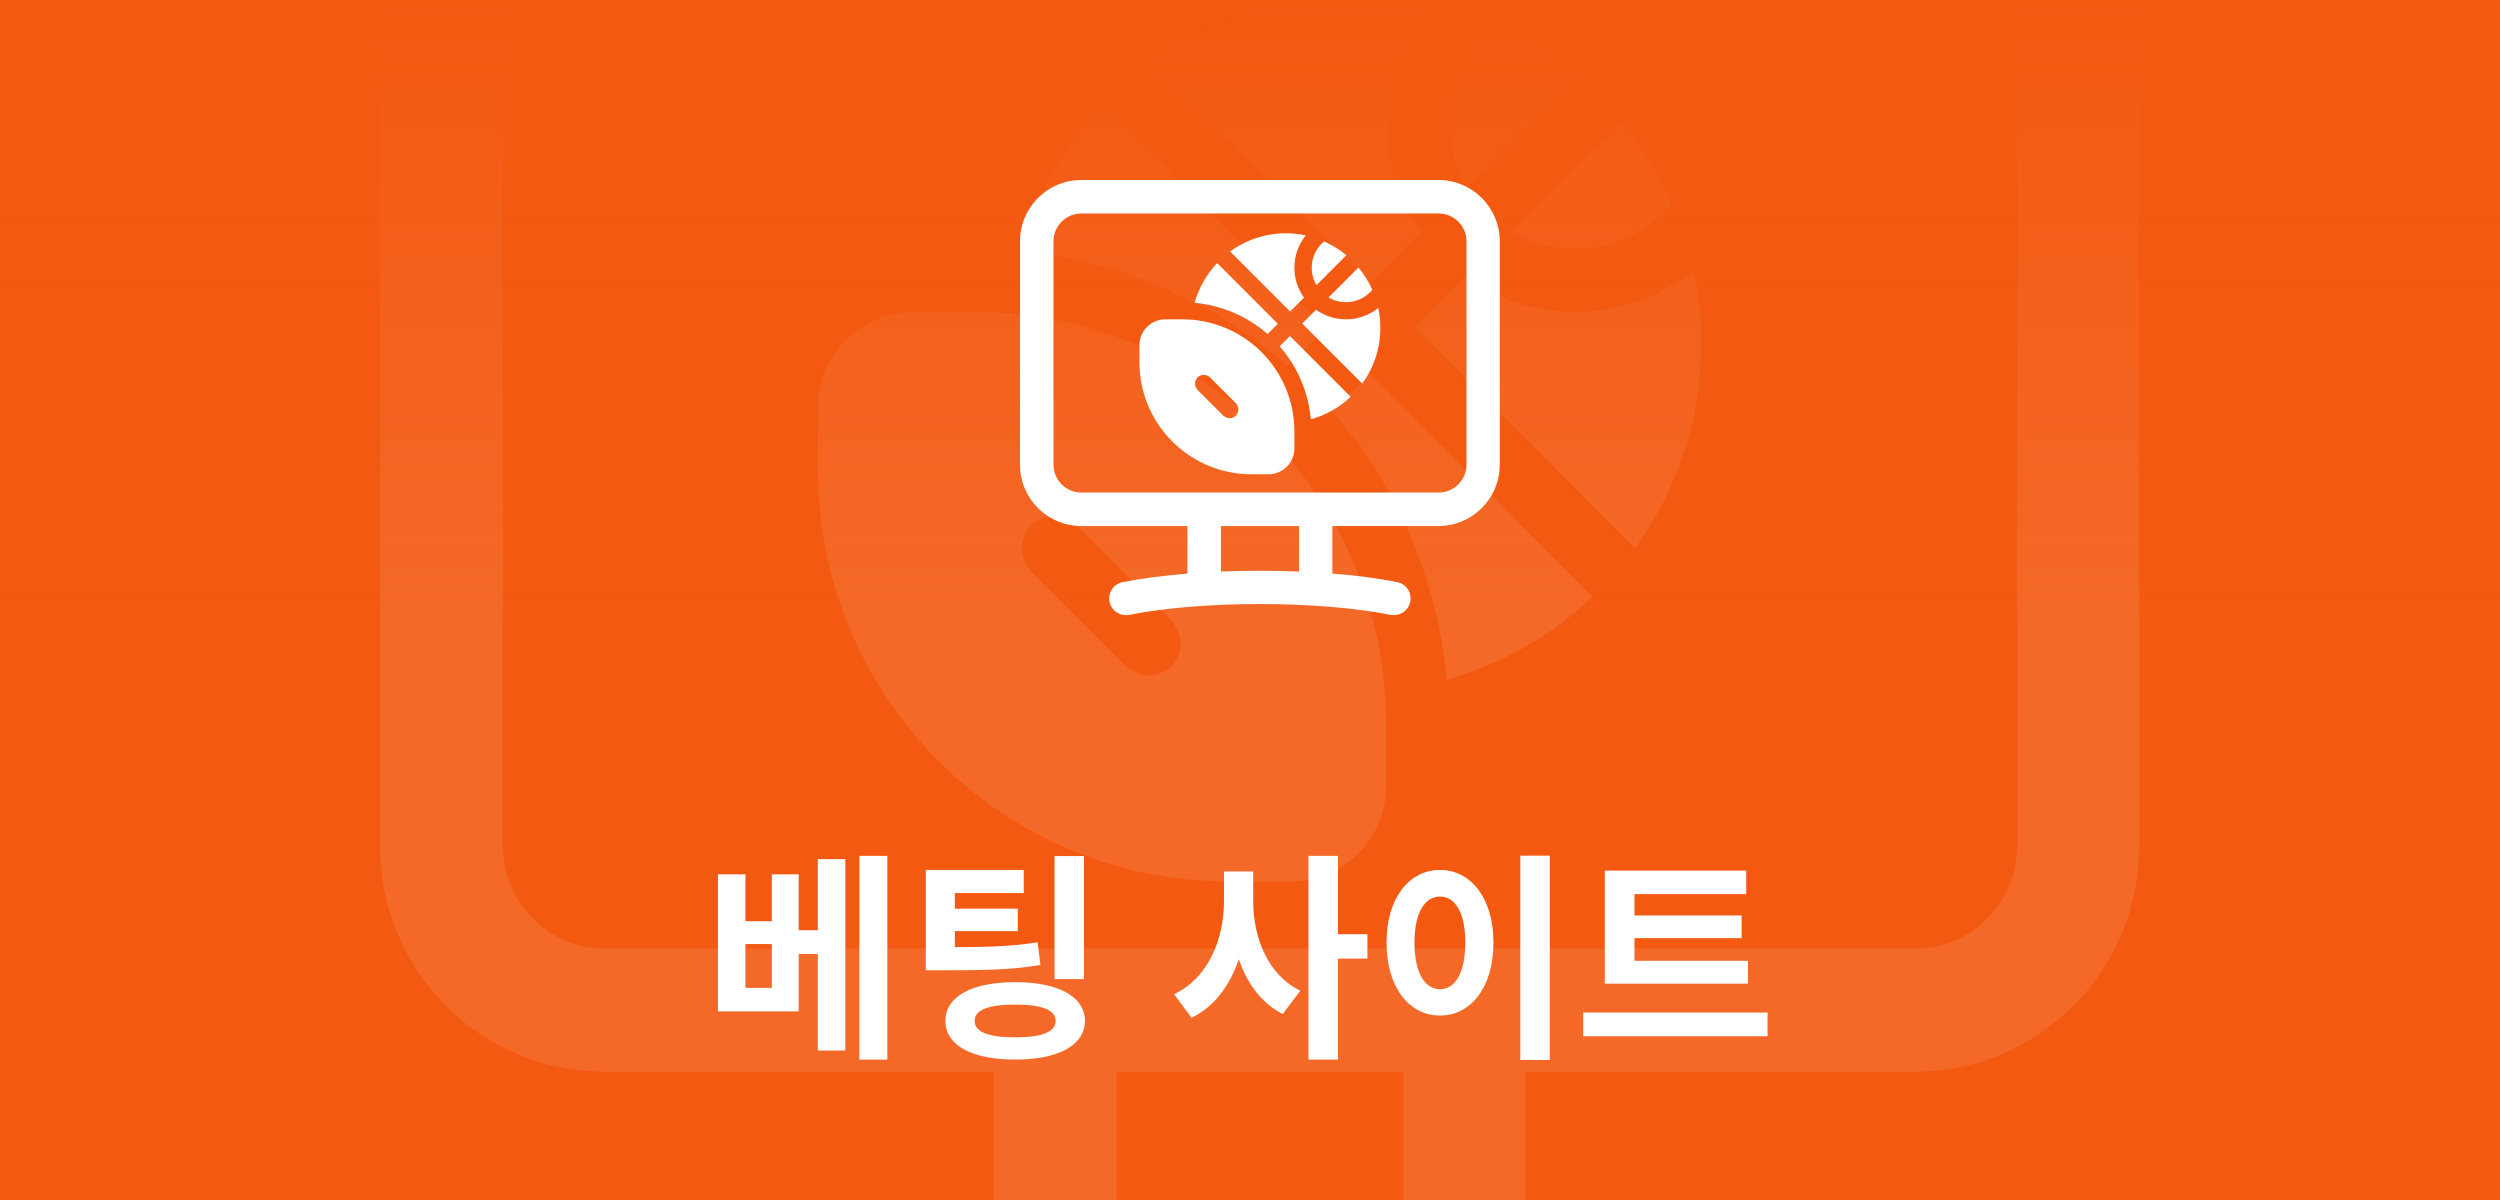<svg width="125" height="60" viewBox="0 0 125 60" fill="none" xmlns="http://www.w3.org/2000/svg">
<rect x="0" y="0" width="125" height="60" fill="#333333" stroke="none"/>
<g clip-path="url(#clip0_4087_120)">
<rect width="125" height="60" fill="#F35911"/>
<g opacity="0.1" clip-path="url(#clip1_4087_120)">
<path d="M95.744 -10H30.256C24.034 -10 19 -4.954 19 1.282V42.308C19 48.544 24.034 53.59 30.256 53.59H49.698V62.328C45.359 62.697 41.348 63.19 37.828 63.887C36.15 64.215 35.086 65.856 35.413 67.497C35.74 69.18 37.378 70.205 39.015 69.918C52.235 67.251 73.724 67.251 86.944 69.918C87.149 69.918 87.353 69.959 87.558 69.959C88.991 69.959 90.26 68.933 90.546 67.497C90.874 65.815 89.809 64.215 88.131 63.887C84.652 63.19 80.6 62.656 76.261 62.328V53.59H95.703C101.925 53.59 106.959 48.544 106.959 42.308V1.282C106.959 -4.954 101.925 -10 95.703 -10H95.744ZM70.163 61.959C65.456 61.754 60.544 61.754 55.837 61.959V53.59H70.163V61.959ZM100.86 42.308C100.86 45.139 98.568 47.436 95.744 47.436H30.256C27.432 47.436 25.14 45.139 25.14 42.308V1.282C25.14 -1.549 27.432 -3.846 30.256 -3.846H95.744C98.568 -3.846 100.86 -1.549 100.86 1.282V42.308Z" fill="white"/>
<path d="M78.84 3.826C77.612 2.8 76.221 1.939 74.747 1.282C73.601 2.226 72.823 3.58 72.578 5.057C72.332 6.534 72.578 8.051 73.356 9.323L78.84 3.826Z" fill="white"/>
<path d="M79.822 12.359C81.296 12.113 82.646 11.333 83.588 10.185C82.933 8.708 82.073 7.313 81.05 6.082L75.565 11.579C76.834 12.359 78.349 12.605 79.822 12.359Z" fill="white"/>
<path d="M71.063 11.62C69.958 10.062 69.303 8.174 69.303 6.123C69.303 3.949 70.04 1.856 71.391 0.174C69.016 -0.318 66.52 -0.359 64.146 0.174C61.772 0.667 59.48 1.692 57.515 3.128L68.525 14.164L71.063 11.62Z" fill="white"/>
<path d="M66.602 20.564C69.876 24.297 71.882 29.015 72.332 33.979C75.115 33.2 77.612 31.764 79.618 29.836L68.485 18.677L66.561 20.605L66.602 20.564Z" fill="white"/>
<path d="M66.274 16.421L55.141 5.262C53.218 7.313 51.785 9.816 51.007 12.564C55.96 13.016 60.626 15.026 64.391 18.308L66.315 16.38L66.274 16.421Z" fill="white"/>
<path d="M78.758 15.6C76.712 15.6 74.829 14.944 73.273 13.836L70.736 16.38L81.746 27.416C83.834 24.544 85.061 21.015 85.061 17.159C85.061 15.887 84.939 14.656 84.693 13.508C83.015 14.862 80.927 15.6 78.758 15.6Z" fill="white"/>
<path d="M48.797 15.6H45.645C44.377 15.6 43.19 16.092 42.289 16.995C41.389 17.898 40.898 19.087 40.898 20.359V23.518C40.898 28.974 43.067 34.185 46.914 38.041C50.762 41.898 55.96 44.072 61.404 44.072H64.555C65.824 44.072 67.011 43.58 67.911 42.677C68.812 41.775 69.303 40.585 69.303 39.313V36.154C69.303 30.698 67.134 25.487 63.286 21.631C59.439 17.774 54.241 15.6 48.797 15.6ZM58.907 32.79C58.907 32.79 58.702 33.159 58.579 33.323C58.456 33.487 58.252 33.569 58.047 33.651C57.843 33.733 57.638 33.775 57.433 33.775C57.229 33.775 57.024 33.733 56.819 33.651C56.615 33.569 56.451 33.446 56.287 33.323L51.539 28.564C51.539 28.564 51.294 28.236 51.212 28.031C51.13 27.826 51.089 27.621 51.089 27.416C51.089 27.21 51.089 27.005 51.212 26.8C51.294 26.595 51.416 26.431 51.539 26.267C51.703 26.103 51.867 26.021 52.071 25.939C52.276 25.857 52.481 25.816 52.685 25.816C52.89 25.816 53.095 25.816 53.299 25.939C53.504 26.021 53.668 26.144 53.831 26.267L58.579 31.026C58.579 31.026 58.825 31.354 58.907 31.559C58.989 31.764 59.03 31.969 59.03 32.175C59.03 32.38 59.03 32.585 58.907 32.79Z" fill="white"/>
</g>
<rect width="125" height="60" fill="url(#paint0_linear_4087_120)"/>
<path d="M35.897 43.717H37.272V46.06H38.592V43.717H39.934V50.57H35.897V43.717ZM37.272 47.204V49.393H38.592V47.204H37.272ZM42.97 42.793H44.367V52.979H42.97V42.793ZM39.703 46.511H41.397V47.699H39.703V46.511ZM40.891 42.958H42.266V52.528H40.891V42.958ZM46.291 47.358H47.16C49.261 47.358 50.483 47.336 51.88 47.116L52.023 48.249C50.593 48.491 49.306 48.513 47.16 48.513H46.291V47.358ZM46.291 43.497H51.187V44.652H47.743V47.831H46.291V43.497ZM47.292 45.433H50.889V46.555H47.292V45.433ZM52.727 42.804H54.2V48.953H52.727V42.804ZM50.758 49.107C52.903 49.107 54.245 49.822 54.245 51.043C54.245 52.275 52.903 52.979 50.758 52.979C48.602 52.979 47.27 52.275 47.27 51.043C47.27 49.822 48.602 49.107 50.758 49.107ZM50.758 50.229C49.426 50.229 48.733 50.493 48.733 51.043C48.733 51.604 49.426 51.868 50.758 51.868C52.078 51.868 52.782 51.604 52.782 51.043C52.782 50.493 52.078 50.229 50.758 50.229ZM61.199 43.574H62.387V45.059C62.387 47.578 61.507 49.943 59.582 50.889L58.702 49.712C60.418 48.909 61.199 46.951 61.199 45.059V43.574ZM61.496 43.574H62.662V45.059C62.662 46.885 63.388 48.744 65.016 49.536L64.136 50.702C62.299 49.767 61.496 47.501 61.496 45.059V43.574ZM65.423 42.793H66.897V52.979H65.423V42.793ZM66.567 46.709H68.371V47.93H66.567V46.709ZM76.015 42.782H77.489V53.001H76.015V42.782ZM72 43.497C73.54 43.497 74.673 44.905 74.673 47.127C74.673 49.371 73.54 50.779 72 50.779C70.46 50.779 69.327 49.371 69.327 47.127C69.327 44.905 70.46 43.497 72 43.497ZM72 44.828C71.241 44.828 70.724 45.631 70.724 47.127C70.724 48.645 71.241 49.459 72 49.459C72.759 49.459 73.265 48.645 73.265 47.127C73.265 45.631 72.759 44.828 72 44.828ZM80.239 48.04H87.4V49.184H80.239V48.04ZM79.16 50.625H88.379V51.813H79.16V50.625ZM80.239 43.53H87.311V44.707H81.724V48.359H80.239V43.53ZM81.272 45.774H87.081V46.907H81.272V45.774Z" fill="white"/>
<g clip-path="url(#clip2_4087_120)">
<path d="M71.93 9H54.07C52.373 9 51 10.373 51 12.07V23.233C51 24.929 52.373 26.302 54.07 26.302H59.372V28.68C58.189 28.78 57.095 28.914 56.135 29.104C55.677 29.194 55.387 29.64 55.476 30.087C55.566 30.544 56.012 30.823 56.459 30.745C60.064 30.02 65.925 30.02 69.53 30.745C69.586 30.745 69.642 30.756 69.698 30.756C70.088 30.756 70.434 30.477 70.513 30.087C70.602 29.629 70.312 29.194 69.854 29.104C68.905 28.914 67.8 28.769 66.617 28.68V26.302H71.919C73.616 26.302 74.989 24.929 74.989 23.233V12.07C74.989 10.373 73.616 9 71.919 9H71.93ZM64.954 28.579C63.67 28.524 62.33 28.524 61.047 28.579V26.302H64.954V28.579ZM73.326 23.233C73.326 24.003 72.701 24.628 71.93 24.628H54.07C53.3 24.628 52.674 24.003 52.674 23.233V12.07C52.674 11.3 53.3 10.674 54.07 10.674H71.93C72.701 10.674 73.326 11.3 73.326 12.07V23.233Z" fill="white"/>
<path d="M67.32 12.762C66.985 12.483 66.605 12.248 66.204 12.07C65.891 12.327 65.679 12.695 65.612 13.097C65.545 13.499 65.612 13.912 65.824 14.258L67.32 12.762Z" fill="white"/>
<path d="M67.588 15.084C67.99 15.017 68.358 14.805 68.615 14.492C68.436 14.09 68.202 13.711 67.923 13.376L66.427 14.872C66.773 15.084 67.186 15.151 67.588 15.084Z" fill="white"/>
<path d="M65.199 14.883C64.898 14.459 64.719 13.945 64.719 13.387C64.719 12.795 64.92 12.226 65.289 11.768C64.641 11.634 63.96 11.623 63.313 11.768C62.665 11.902 62.04 12.181 61.504 12.572L64.507 15.575L65.199 14.883Z" fill="white"/>
<path d="M63.982 17.316C64.875 18.332 65.422 19.616 65.545 20.966C66.304 20.754 66.985 20.364 67.532 19.839L64.496 16.803L63.971 17.327L63.982 17.316Z" fill="white"/>
<path d="M63.893 16.189L60.857 13.152C60.332 13.71 59.942 14.391 59.73 15.139C61.08 15.262 62.353 15.809 63.38 16.702L63.904 16.177L63.893 16.189Z" fill="white"/>
<path d="M67.298 15.966C66.74 15.966 66.226 15.787 65.802 15.486L65.11 16.178L68.113 19.181C68.682 18.399 69.017 17.439 69.017 16.39C69.017 16.044 68.983 15.709 68.916 15.396C68.459 15.765 67.889 15.966 67.298 15.966Z" fill="white"/>
<path d="M59.127 15.966H58.267C57.921 15.966 57.597 16.1 57.352 16.345C57.106 16.591 56.972 16.915 56.972 17.261V18.12C56.972 19.605 57.564 21.023 58.613 22.072C59.662 23.121 61.08 23.713 62.565 23.713H63.424C63.77 23.713 64.094 23.579 64.34 23.333C64.585 23.088 64.719 22.764 64.719 22.418V21.558C64.719 20.074 64.127 18.656 63.078 17.607C62.029 16.557 60.611 15.966 59.127 15.966ZM61.884 20.643C61.884 20.643 61.828 20.744 61.794 20.788C61.761 20.833 61.705 20.855 61.649 20.877C61.594 20.9 61.538 20.911 61.482 20.911C61.426 20.911 61.37 20.9 61.315 20.877C61.259 20.855 61.214 20.822 61.169 20.788L59.874 19.493C59.874 19.493 59.807 19.404 59.785 19.348C59.763 19.292 59.752 19.236 59.752 19.181C59.752 19.125 59.752 19.069 59.785 19.013C59.807 18.957 59.841 18.913 59.874 18.868C59.919 18.823 59.964 18.801 60.02 18.779C60.075 18.756 60.131 18.745 60.187 18.745C60.243 18.745 60.299 18.745 60.355 18.779C60.41 18.801 60.455 18.835 60.5 18.868L61.794 20.163C61.794 20.163 61.861 20.252 61.884 20.308C61.906 20.364 61.917 20.42 61.917 20.476C61.917 20.531 61.917 20.587 61.884 20.643Z" fill="white"/>
</g>
</g>
<defs>
<linearGradient id="paint0_linear_4087_120" x1="62.5" y1="0" x2="62.5" y2="60" gradientUnits="userSpaceOnUse">
<stop stop-color="#F35911"/>
<stop offset="0.526" stop-color="#F35911" stop-opacity="0"/>
</linearGradient>
<clipPath id="clip0_4087_120">
<rect width="125" height="60" fill="white"/>
</clipPath>
<clipPath id="clip1_4087_120">
<rect width="88" height="80" fill="white" transform="translate(19 -10)"/>
</clipPath>
<clipPath id="clip2_4087_120">
<rect width="24" height="21.767" fill="white" transform="translate(51 9)"/>
</clipPath>
</defs>
</svg>
